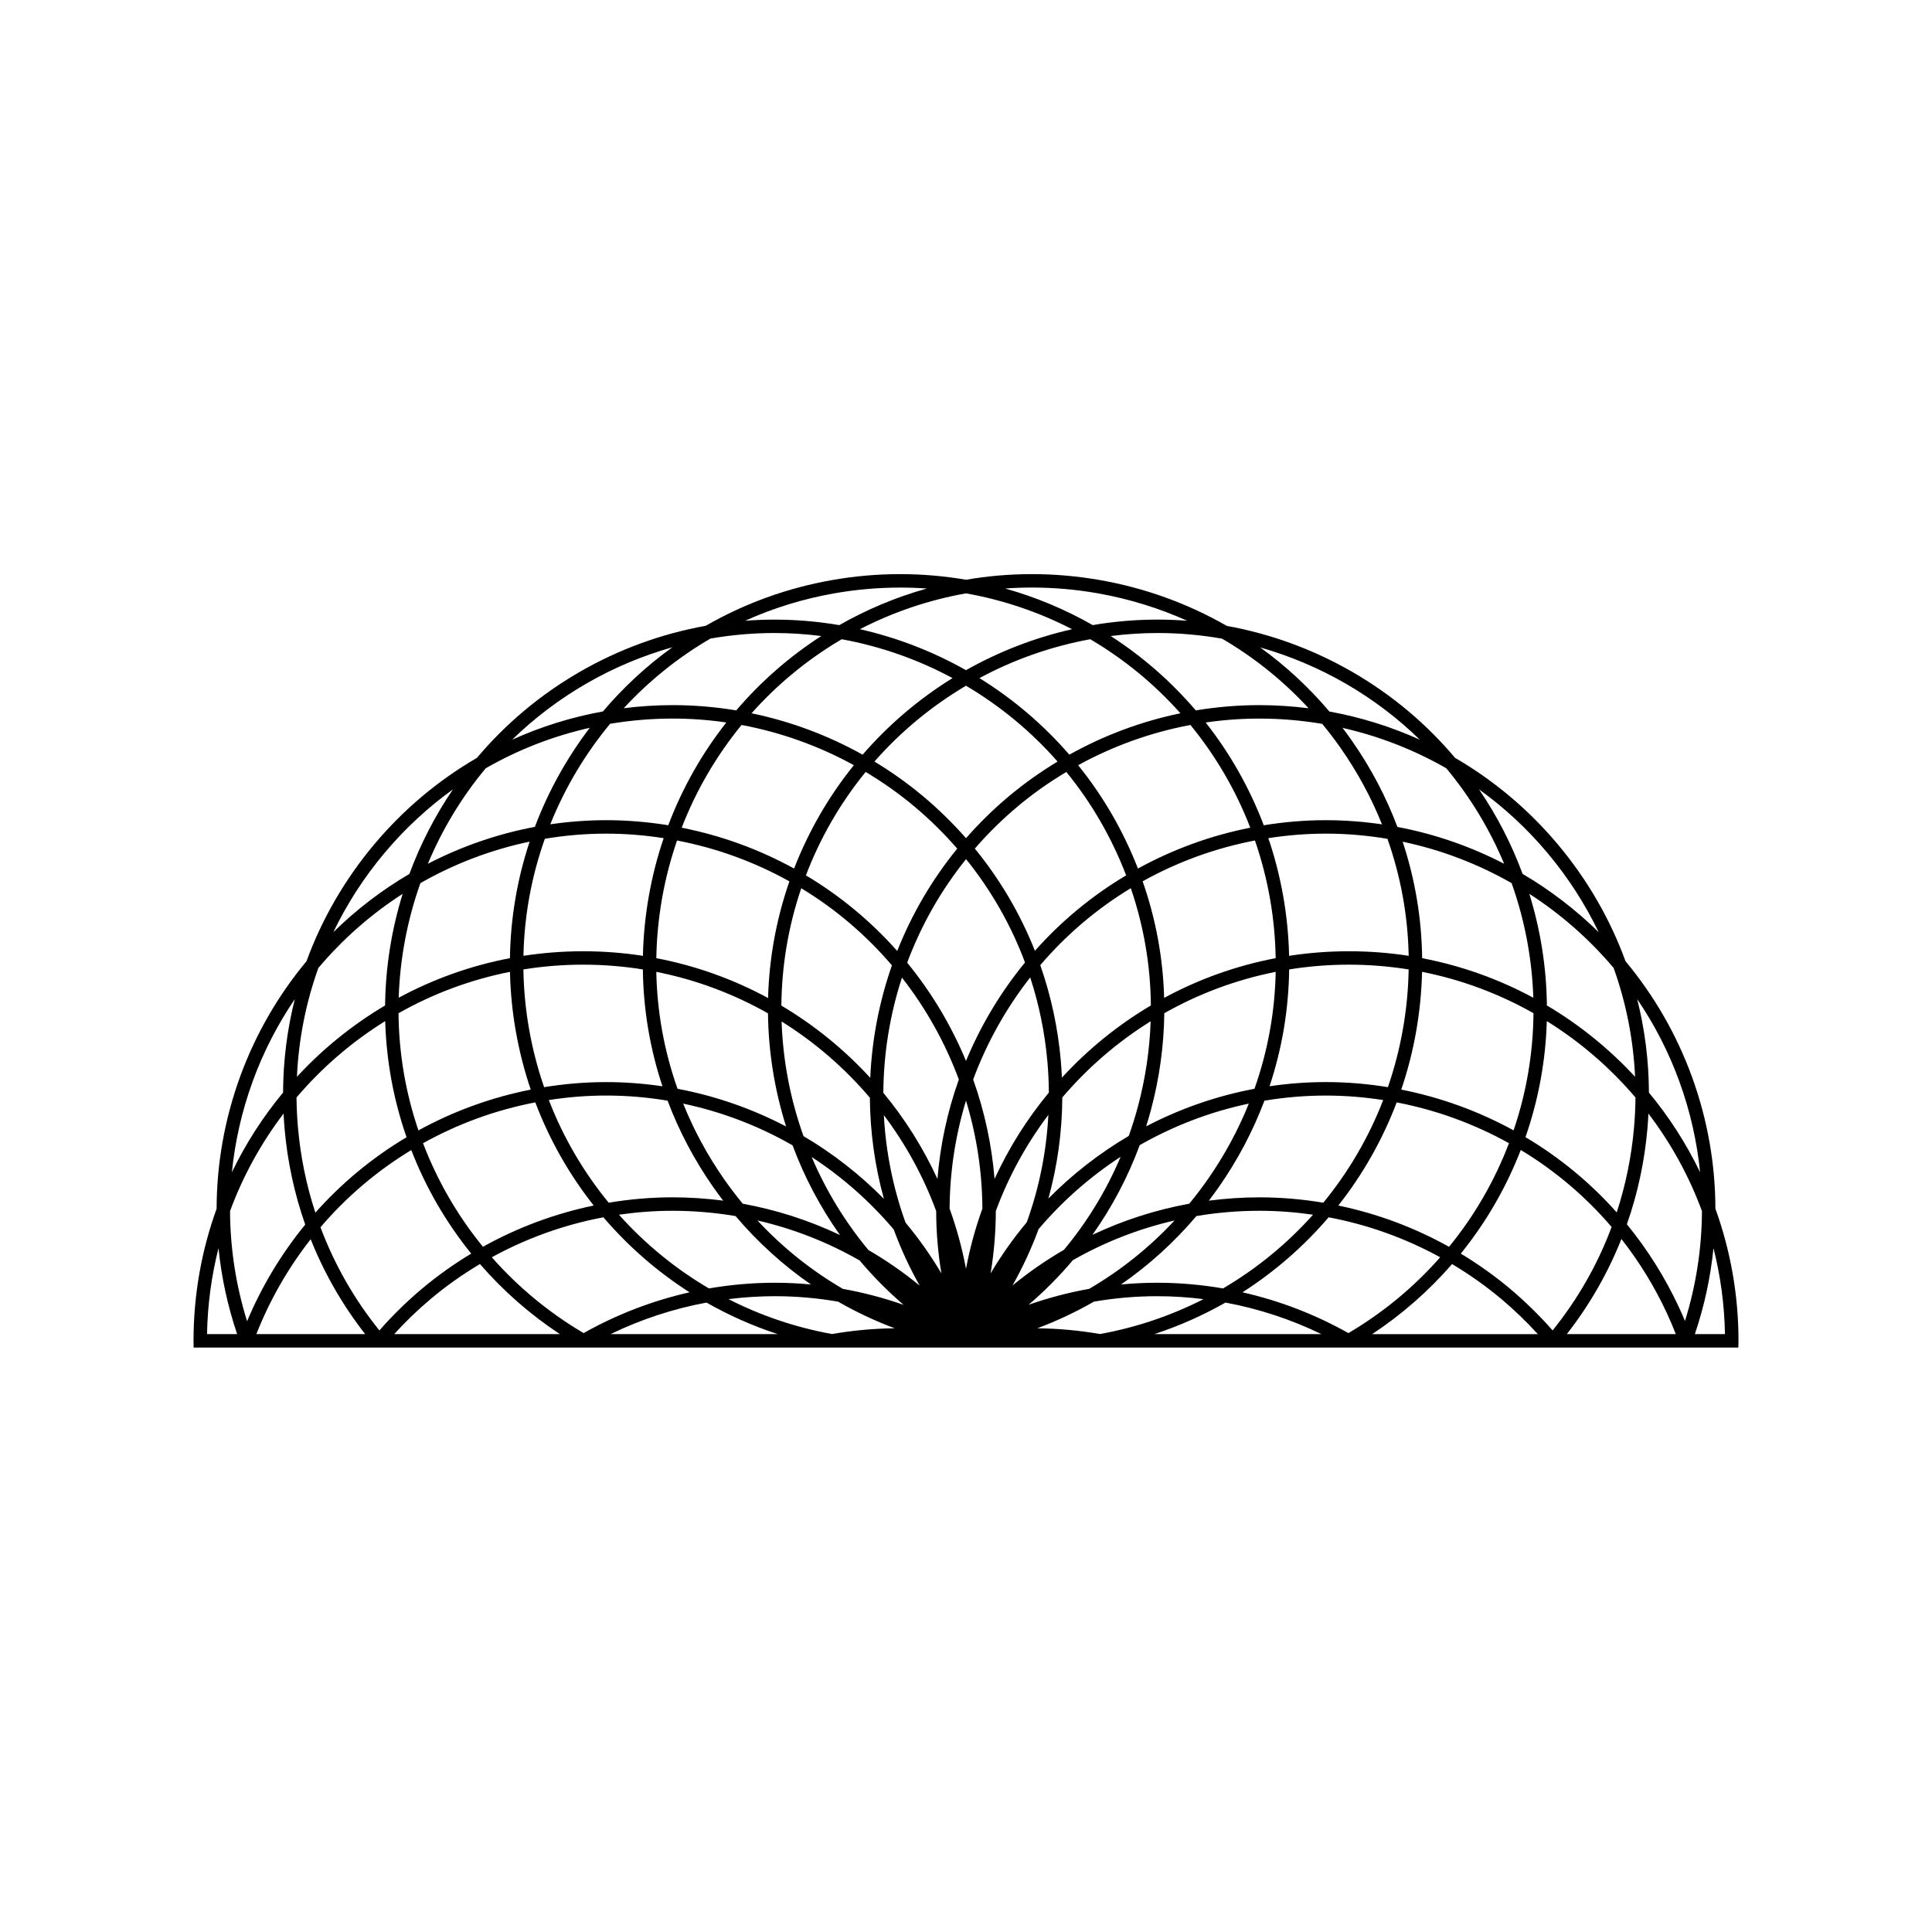 <svg xmlns="http://www.w3.org/2000/svg" xmlns:xlink="http://www.w3.org/1999/xlink" version="1.1" x="0px" y="0px" viewBox="0 0 100 100" enable-background="new 0 0 100 100" xml:space="preserve"><path d="M89.976,69.75c0.002-0.116,0.008-0.231,0.008-0.348c0-2.4-0.422-4.703-1.195-6.84c-0.004-2.272-0.395-4.58-1.216-6.835  c-0.806-2.213-1.98-4.224-3.436-5.974c-0.795-2.177-1.973-4.223-3.507-6.051c-1.52-1.812-3.322-3.317-5.316-4.476  c-1.463-1.736-3.245-3.251-5.322-4.45c-2.02-1.166-4.22-1.968-6.493-2.38c-2.003-1.15-4.213-1.957-6.556-2.37  c-1.165-0.205-2.351-0.31-3.525-0.31c-1.163,0-2.304,0.1-3.417,0.291c-1.114-0.19-2.256-0.291-3.419-0.291  c-1.173,0-2.359,0.104-3.524,0.31c-2.364,0.417-4.558,1.232-6.528,2.364c-2.283,0.411-4.493,1.214-6.521,2.385  c-2.077,1.199-3.859,2.715-5.322,4.451c-1.993,1.158-3.795,2.663-5.315,4.476c-1.535,1.829-2.712,3.874-3.508,6.051  c-1.456,1.75-2.629,3.761-3.436,5.974c-0.821,2.255-1.212,4.563-1.216,6.835c-0.773,2.137-1.195,4.439-1.195,6.84  c0,0.116,0.002,0.231,0.004,0.348h0.696l0,0h1.558l0,0h0.995l0,0h5.638l0,0H20.4l0,0h8.578l0,0h2.625c0,0,0,0,0,0h8.651  c0,0,0,0-0.001,0h19.495c0,0,0,0,0,0h8.651h0h2.625l0,0H79.6l0,0h1.498l0,0h5.633l0,0h1.006l0,0h1.546l0,0H89.976z M81.098,69.054  c1.175-1.504,2.125-3.159,2.826-4.924c0.915,1.166,1.703,2.445,2.345,3.821c0.169,0.364,0.326,0.732,0.472,1.103H81.098z   M78.144,66.692c-0.8-0.67-1.648-1.271-2.534-1.805c0.648-0.802,1.239-1.658,1.763-2.565c0.526-0.911,0.972-1.847,1.342-2.799  c1.777,1.071,3.361,2.415,4.702,3.986c-0.722,1.935-1.751,3.738-3.054,5.353C79.686,68.091,78.945,67.365,78.144,66.692z   M58.531,45.973c0.671,1.961,1.02,4.005,1.038,6.069c-1.714,1.016-3.265,2.277-4.605,3.736c-0.013-0.29-0.031-0.581-0.056-0.872  c-0.15-1.711-0.51-3.371-1.064-4.95C55.165,48.41,56.738,47.058,58.531,45.973z M53.567,49.213c-0.756-1.909-1.802-3.69-3.11-5.289  c0.667-0.771,1.403-1.5,2.209-2.176c0.796-0.667,1.643-1.264,2.527-1.792c0.648,0.795,1.239,1.646,1.76,2.549  c0.523,0.907,0.968,1.843,1.336,2.803C56.496,46.376,54.911,47.699,53.567,49.213z M59.143,45.616  c0.892-0.496,1.832-0.929,2.82-1.288c0.98-0.357,1.981-0.629,2.993-0.825c0.333,0.966,0.595,1.967,0.777,3.001  c0.182,1.031,0.278,2.063,0.296,3.09c-2.05,0.391-3.992,1.093-5.773,2.056C60.2,49.598,59.826,47.566,59.143,45.616z M66.03,50.303  c-0.04,2.07-0.411,4.109-1.099,6.053c-1.971,0.37-3.858,1.032-5.607,1.944c0.087-0.278,0.17-0.558,0.246-0.841  c0.445-1.66,0.674-3.342,0.694-5.016C62.033,51.442,63.974,50.71,66.03,50.303z M66.727,50.178c1.007-0.162,2.039-0.247,3.09-0.247  c1.053,0,2.086,0.085,3.095,0.247c-0.018,1.026-0.115,2.058-0.297,3.087c-0.182,1.036-0.444,2.04-0.778,3.006  c-1.062-0.173-2.134-0.263-3.213-0.263c-0.984,0-1.957,0.075-2.913,0.216C66.359,54.278,66.701,52.242,66.727,50.178z M72.292,57.06  c1.011,0.195,2.011,0.468,2.99,0.824c0.982,0.358,1.925,0.79,2.822,1.288c-0.364,0.954-0.807,1.891-1.333,2.802  c-0.523,0.908-1.116,1.762-1.769,2.56c-1.792-1-3.726-1.719-5.732-2.136C70.528,60.805,71.552,59.01,72.292,57.06z M68.494,62.252  c-1.087-0.182-2.191-0.278-3.302-0.278c-0.884,0-1.76,0.06-2.623,0.172c0.173-0.228,0.344-0.458,0.509-0.693  c0.986-1.409,1.777-2.914,2.369-4.482c1.04-0.173,2.101-0.265,3.177-0.265c0.997,0,1.988,0.081,2.969,0.233  C70.839,58.89,69.786,60.677,68.494,62.252z M67.962,62.873c-1.345,1.506-2.917,2.794-4.658,3.816  c-1.118-0.193-2.26-0.294-3.414-0.294c-0.624,0-1.246,0.031-1.865,0.089c1.438-0.995,2.75-2.182,3.9-3.54  c1.07-0.181,2.162-0.274,3.266-0.274C66.123,62.67,67.048,62.741,67.962,62.873z M61.554,62.304c-1.742,0.317-3.425,0.86-5.01,1.611  c1.008-1.422,1.832-2.979,2.447-4.642c1.747-0.998,3.65-1.729,5.648-2.151c-0.552,1.371-1.264,2.689-2.132,3.93  C62.205,61.485,61.887,61.902,61.554,62.304z M58.424,58.796c-1.519,0.894-2.917,1.982-4.159,3.24  c0.467-1.691,0.71-3.447,0.72-5.231c1.309-1.538,2.851-2.871,4.572-3.943c-0.05,1.475-0.268,2.955-0.66,4.416  C58.76,57.794,58.601,58.3,58.424,58.796z M51.478,61.022c-0.143-1.767-0.519-3.497-1.107-5.148  c0.704-1.898,1.699-3.683,2.953-5.282c0.458,1.402,0.759,2.868,0.891,4.375c0.047,0.529,0.07,1.058,0.074,1.585  C53.167,57.905,52.219,59.407,51.478,61.022z M50,54.914c-0.758-1.829-1.783-3.545-3.044-5.086c0.713-1.909,1.73-3.722,3.047-5.36  c1.301,1.614,2.329,3.416,3.051,5.349C51.788,51.36,50.76,53.081,50,54.914z M33.97,50.303c2.062,0.408,4.007,1.143,5.78,2.147  c0.024,1.992,0.342,3.967,0.938,5.856c-1.753-0.916-3.644-1.58-5.619-1.951C34.381,54.412,34.01,52.374,33.97,50.303z   M34.289,56.226c-0.956-0.141-1.928-0.217-2.913-0.217c-1.079,0-2.152,0.091-3.213,0.263c-0.333-0.966-0.596-1.97-0.778-3.006  c-0.183-1.036-0.278-2.068-0.294-3.088c1.007-0.162,2.039-0.247,3.092-0.247c1.052,0,2.084,0.085,3.091,0.247  C33.299,52.242,33.641,54.278,34.289,56.226z M33.971,49.595c0.018-1.027,0.115-2.06,0.296-3.09  c0.182-1.034,0.444-2.036,0.777-3.001c1.012,0.195,2.012,0.468,2.992,0.825c0.99,0.36,1.932,0.793,2.824,1.29  c-0.687,1.975-1.05,4.012-1.105,6.039C37.971,50.691,36.025,49.987,33.971,49.595z M41.473,45.975  c1.796,1.088,3.371,2.443,4.693,3.992c-0.658,1.879-1.035,3.842-1.122,5.821c-1.338-1.46-2.888-2.722-4.6-3.738  C40.461,50.013,40.797,47.962,41.473,45.975z M41.714,45.308c0.364-0.955,0.807-1.892,1.333-2.804  c0.521-0.903,1.111-1.753,1.759-2.548c0.884,0.528,1.731,1.123,2.527,1.792c0.802,0.673,1.54,1.402,2.213,2.177  c-1.321,1.621-2.36,3.411-3.105,5.298C45.096,47.706,43.509,46.379,41.714,45.308z M49.629,55.874  c-0.588,1.651-0.964,3.382-1.107,5.148c-0.738-1.611-1.684-3.109-2.801-4.459c0.013-2.019,0.335-4.032,0.964-5.961  C47.935,52.2,48.927,53.981,49.629,55.874z M45.75,62.051c-1.242-1.258-2.642-2.351-4.161-3.246  c-0.681-1.902-1.065-3.906-1.134-5.934c1.721,1.073,3.262,2.407,4.569,3.946C45.037,58.576,45.278,60.336,45.75,62.051z   M43.477,63.925c-1.591-0.756-3.281-1.302-5.031-1.621c-0.333-0.402-0.65-0.819-0.953-1.251c-0.869-1.241-1.581-2.559-2.132-3.93  c2.003,0.422,3.912,1.156,5.662,2.159C41.632,60.92,42.454,62.483,43.477,63.925z M41.974,66.484  c-0.619-0.058-1.241-0.089-1.865-0.089c-1.154,0-2.296,0.101-3.414,0.294c-1.742-1.022-3.313-2.311-4.658-3.816  c0.914-0.132,1.84-0.203,2.771-0.203c1.104,0,2.196,0.094,3.266,0.274C39.224,64.303,40.536,65.489,41.974,66.484z M31.506,62.252  c-1.292-1.575-2.345-3.362-3.099-5.314c0.981-0.152,1.972-0.233,2.969-0.233c1.077,0,2.138,0.092,3.178,0.265  c0.591,1.568,1.382,3.074,2.369,4.482c0.166,0.235,0.335,0.466,0.509,0.693c-0.864-0.112-1.739-0.172-2.623-0.172  C33.697,61.974,32.593,62.07,31.506,62.252z M30.73,62.398c-2.007,0.417-3.941,1.136-5.732,2.135  c-0.652-0.798-1.245-1.652-1.769-2.56c-0.526-0.911-0.969-1.848-1.333-2.8c0.892-0.496,1.833-0.93,2.821-1.29  c0.979-0.356,1.979-0.629,2.99-0.824C28.447,59.01,29.472,60.805,30.73,62.398z M21.658,58.51c-0.676-1.985-1.013-4.033-1.031-6.066  c1.77-1.002,3.711-1.734,5.769-2.141c0.021,1.019,0.121,2.049,0.304,3.084c0.183,1.036,0.442,2.041,0.771,3.011  c-1.012,0.201-2.01,0.476-2.991,0.833C23.493,57.589,22.551,58.019,21.658,58.51z M20.636,51.643  c0.066-2.027,0.447-4.029,1.123-5.932c1.748-0.998,3.654-1.729,5.655-2.148c-0.637,1.917-0.99,3.949-1.02,6.032  C24.349,49.984,22.413,50.684,20.636,51.643z M28.201,43.415c1.04-0.174,2.101-0.266,3.178-0.266c0.999,0,1.99,0.081,2.972,0.234  c-0.328,0.966-0.586,1.968-0.768,3.001c-0.182,1.03-0.283,2.063-0.306,3.089c-1.009-0.156-2.042-0.236-3.094-0.236  c-1.051,0-2.083,0.081-3.09,0.236C27.136,47.374,27.52,45.333,28.201,43.415z M28.483,42.666c0.757-1.887,1.804-3.642,3.095-5.202  c1.065-0.179,2.152-0.271,3.251-0.271c0.93,0,1.854,0.07,2.766,0.202c-1.25,1.588-2.271,3.377-3.005,5.32  c-1.061-0.172-2.132-0.263-3.211-0.263C30.4,42.453,29.434,42.527,28.483,42.666z M38.383,37.525  c2.035,0.379,3.998,1.084,5.813,2.081c-0.644,0.798-1.231,1.648-1.752,2.55c-0.525,0.912-0.972,1.848-1.342,2.8  c-0.895-0.493-1.839-0.922-2.829-1.282c-0.979-0.357-1.978-0.631-2.988-0.833C36.04,40.89,37.092,39.101,38.383,37.525z   M38.9,36.919c1.347-1.513,2.922-2.807,4.668-3.833c2.017,0.37,3.952,1.052,5.736,2.012c-1.734,1.072-3.307,2.407-4.655,3.964  C42.853,38.059,40.914,37.336,38.9,36.919z M50,35.493c1.767,1.045,3.371,2.366,4.739,3.925c-0.88,0.533-1.725,1.13-2.521,1.797  c-0.806,0.676-1.544,1.402-2.217,2.17c-0.678-0.771-1.418-1.498-2.22-2.17c-0.796-0.667-1.64-1.265-2.52-1.797  C46.629,37.859,48.233,36.538,50,35.493z M50.695,35.098c1.784-0.959,3.719-1.642,5.736-2.012c1.746,1.026,3.321,2.32,4.668,3.833  c-2.013,0.417-3.953,1.139-5.75,2.143C54.001,37.505,52.429,36.17,50.695,35.098z M61.617,37.525  c1.291,1.576,2.344,3.364,3.097,5.316c-1.01,0.201-2.009,0.476-2.988,0.833c-0.988,0.36-1.932,0.79-2.826,1.282  c-0.374-0.958-0.821-1.893-1.344-2.8c-0.521-0.901-1.108-1.751-1.752-2.549C57.619,38.609,59.582,37.905,61.617,37.525z   M62.405,37.396c0.913-0.132,1.836-0.202,2.766-0.202c1.104,0,2.196,0.092,3.267,0.273c0.332,0.402,0.65,0.819,0.953,1.251  c0.873,1.247,1.588,2.572,2.141,3.95c-0.955-0.14-1.927-0.215-2.909-0.215c-1.079,0-2.15,0.091-3.211,0.263  C64.675,40.773,63.656,38.984,62.405,37.396z M71.814,43.417c0.688,1.944,1.059,3.984,1.099,6.056  c-1.009-0.156-2.042-0.236-3.095-0.236c-1.051,0-2.085,0.081-3.094,0.236c-0.023-1.026-0.124-2.06-0.306-3.089  c-0.182-1.033-0.44-2.035-0.769-3.001c0.983-0.153,1.974-0.234,2.972-0.234C69.703,43.148,70.77,43.242,71.814,43.417z   M72.601,43.566c1.996,0.42,3.896,1.149,5.64,2.145c0.677,1.903,1.058,3.905,1.123,5.932c-1.775-0.958-3.71-1.657-5.754-2.047  C73.585,47.537,73.244,45.508,72.601,43.566z M79.373,52.443c-0.018,2.033-0.354,4.08-1.03,6.064  c-0.899-0.492-1.842-0.921-2.824-1.277c-0.98-0.357-1.979-0.631-2.99-0.833c0.329-0.97,0.589-1.975,0.771-3.011  c0.181-1.029,0.282-2.06,0.306-3.084C75.663,50.71,77.604,51.442,79.373,52.443z M71.022,69.054c1.529-1.01,2.924-2.228,4.136-3.627  c0.888,0.53,1.738,1.128,2.538,1.799c0.681,0.571,1.315,1.183,1.904,1.829H71.022z M64.31,66.89c1.667-1.067,3.171-2.376,4.46-3.883  c2.021,0.38,3.971,1.08,5.774,2.069c-1.372,1.56-2.98,2.881-4.751,3.925C68.086,68.04,66.239,67.325,64.31,66.89z M59.747,69.054  c1.288-0.422,2.521-0.972,3.684-1.633c1.731,0.321,3.401,0.873,4.966,1.633H59.747z M53.691,68.752  c1.016-0.382,1.996-0.843,2.93-1.379c1.078-0.186,2.171-0.282,3.27-0.282c0.809,0,1.611,0.053,2.403,0.152  c-1.667,0.85-3.467,1.465-5.358,1.806C55.878,68.865,54.794,68.765,53.691,68.752z M53.239,67.536  c0.828-0.709,1.594-1.48,2.292-2.309c1.64-0.937,3.413-1.629,5.264-2.056c-1.301,1.4-2.789,2.589-4.421,3.54  C55.309,66.901,54.261,67.176,53.239,67.536z M52.407,66.536c0.529-0.939,0.98-1.913,1.35-2.916c1.23-1.452,2.663-2.712,4.247-3.745  c-0.742,1.752-1.73,3.37-2.933,4.814C54.139,65.23,53.248,65.847,52.407,66.536z M51.274,65.909  c0.178-1.078,0.267-2.155,0.269-3.226c0.663-1.798,1.585-3.472,2.72-4.978c-0.099,1.911-0.476,3.781-1.118,5.559  C52.455,64.089,51.83,64.974,51.274,65.909z M49.152,62.56c0.009-1.91,0.3-3.793,0.848-5.59c0.548,1.797,0.839,3.68,0.848,5.59  c-0.363,1.002-0.647,2.041-0.848,3.109C49.799,64.601,49.514,63.562,49.152,62.56z M48.726,65.909  c-0.551-0.929-1.171-1.806-1.855-2.625c-0.651-1.805-1.023-3.681-1.123-5.564c1.129,1.5,2.047,3.17,2.708,4.962  C48.458,63.753,48.547,64.831,48.726,65.909z M47.601,66.542c-0.836-0.687-1.723-1.301-2.651-1.84  c-1.219-1.466-2.204-3.092-2.938-4.816c1.585,1.035,3.02,2.3,4.249,3.755C46.625,64.633,47.072,65.603,47.601,66.542z   M46.771,67.539c-1.025-0.36-2.077-0.637-3.145-0.828c-1.631-0.951-3.12-2.139-4.42-3.54c1.86,0.428,3.641,1.127,5.288,2.07  C45.183,66.059,45.943,66.829,46.771,67.539z M37.707,67.243c0.792-0.099,1.594-0.152,2.403-0.152c1.098,0,2.191,0.096,3.27,0.282  c0.934,0.537,1.914,0.998,2.93,1.379c-1.103,0.012-2.188,0.113-3.245,0.297C41.174,68.708,39.373,68.093,37.707,67.243z   M31.603,69.054c1.566-0.76,3.236-1.312,4.967-1.633c1.162,0.662,2.396,1.211,3.684,1.633H31.603z M25.456,65.076  c1.804-0.989,3.754-1.688,5.775-2.069c1.289,1.507,2.792,2.816,4.46,3.883c-1.929,0.435-3.776,1.15-5.483,2.11  C28.436,67.957,26.828,66.635,25.456,65.076z M20.402,69.054c0.585-0.643,1.218-1.255,1.902-1.829  c0.799-0.671,1.65-1.269,2.538-1.799c1.212,1.398,2.606,2.618,4.136,3.627H20.402z M16.588,63.523  c1.323-1.55,2.901-2.906,4.699-3.996c0.369,0.951,0.814,1.885,1.34,2.795c0.524,0.906,1.115,1.762,1.763,2.565  c-0.885,0.534-1.735,1.134-2.534,1.805c-0.806,0.676-1.545,1.402-2.218,2.171C18.337,67.252,17.311,65.453,16.588,63.523z   M13.269,69.054c0.693-1.76,1.64-3.417,2.812-4.911c0.701,1.76,1.648,3.411,2.821,4.911H13.269z M11.31,64.605  c0.153,1.521,0.479,3.013,0.964,4.449h-1.558C10.744,67.522,10.947,66.032,11.31,64.605z M11.907,62.685  c0.673-1.826,1.612-3.523,2.77-5.046c0.013,0.26,0.029,0.521,0.053,0.782c0.15,1.716,0.512,3.379,1.068,4.964  c-1.242,1.517-2.254,3.204-3.009,5.002C12.218,66.557,11.915,64.636,11.907,62.685z M15.26,51.712  c-0.396,1.57-0.602,3.192-0.608,4.839c-1.042,1.256-1.934,2.641-2.649,4.125c0.158-1.577,0.512-3.157,1.079-4.712  C13.636,54.44,14.375,53.017,15.26,51.712z M15.348,56.805c1.313-1.543,2.862-2.88,4.59-3.953c0.058,2.019,0.42,4.044,1.105,6.011  c-1.792,1.068-3.376,2.391-4.72,3.904c-0.463-1.413-0.768-2.889-0.9-4.407C15.376,57.84,15.353,57.322,15.348,56.805z   M16.477,50.103c1.26-1.494,2.733-2.788,4.365-3.839c-0.579,1.866-0.888,3.814-0.91,5.779c-1.696,1.005-3.233,2.251-4.563,3.692  C15.457,53.798,15.832,51.904,16.477,50.103z M23.447,40.856c-0.933,1.368-1.688,2.84-2.256,4.377  c-1.43,0.839-2.753,1.853-3.938,3.016c0.7-1.455,1.586-2.832,2.651-4.101C20.956,42.894,22.147,41.792,23.447,40.856z   M30.526,37.671c-1.186,1.558-2.146,3.286-2.841,5.127c-1.945,0.366-3.809,1.016-5.539,1.911c0.741-1.772,1.745-3.443,2.995-4.943  C26.816,38.805,28.63,38.098,30.526,37.671z M34.804,33.501c-1.336,0.961-2.542,2.081-3.597,3.323  c-1.628,0.295-3.204,0.787-4.697,1.462c1.132-1.103,2.417-2.083,3.847-2.909C31.761,34.566,33.257,33.939,34.804,33.501z   M36.772,33.052c1.088-0.188,2.192-0.287,3.3-0.287c0.821,0,1.634,0.054,2.437,0.155c-1.645,1.061-3.129,2.359-4.402,3.85  c-1.08-0.179-2.175-0.273-3.278-0.273c-0.857,0-1.707,0.055-2.546,0.161C33.582,35.253,35.09,34.032,36.772,33.052z M47.974,30.462  c-1.596,0.446-3.116,1.086-4.532,1.894c-1.104-0.188-2.23-0.285-3.37-0.285c-0.502,0-1.005,0.021-1.505,0.059  c1.441-0.649,2.985-1.132,4.61-1.418c1.126-0.198,2.271-0.299,3.404-0.299C47.05,30.412,47.514,30.429,47.974,30.462z M50,30.712  c1.94,0.344,3.787,0.977,5.491,1.856c-1.932,0.437-3.782,1.155-5.491,2.12c-1.709-0.965-3.559-1.683-5.491-2.121  C46.213,31.689,48.06,31.056,50,30.712z M61.451,32.131c-0.506-0.039-1.014-0.061-1.523-0.061c-1.139,0-2.266,0.097-3.369,0.285  c-1.416-0.807-2.936-1.447-4.532-1.894c0.46-0.033,0.924-0.05,1.392-0.05c1.133,0,2.279,0.101,3.404,0.299  C58.439,30.996,59.991,31.476,61.451,32.131z M67.733,36.66c-0.844-0.107-1.699-0.163-2.562-0.163c-1.103,0-2.198,0.095-3.278,0.273  c-1.273-1.491-2.757-2.789-4.402-3.849c0.803-0.102,1.616-0.156,2.437-0.156c1.117,0,2.229,0.1,3.325,0.292  C64.909,34.022,66.417,35.232,67.733,36.66z M73.49,38.287c-1.488-0.673-3.059-1.164-4.681-1.459  c-1.065-1.258-2.267-2.369-3.582-3.317c1.535,0.438,3.021,1.062,4.417,1.867C71.074,36.203,72.358,37.184,73.49,38.287z   M77.854,44.709c-1.726-0.893-3.584-1.542-5.524-1.907c-0.591-1.569-1.382-3.074-2.37-4.483c-0.152-0.219-0.311-0.433-0.471-0.644  c1.891,0.427,3.699,1.133,5.371,2.091C76.11,41.267,77.113,42.937,77.854,44.709z M82.748,48.249  c-1.186-1.163-2.509-2.177-3.938-3.016c-0.569-1.537-1.324-3.009-2.256-4.376c1.299,0.936,2.491,2.037,3.543,3.291  C81.161,45.417,82.047,46.794,82.748,48.249z M84.631,55.734c-1.33-1.44-2.867-2.688-4.564-3.692  c-0.021-1.965-0.331-3.913-0.91-5.779c1.632,1.052,3.105,2.345,4.365,3.839C84.167,51.904,84.542,53.798,84.631,55.734z   M84.652,56.806c-0.005,0.516-0.029,1.034-0.075,1.555c-0.132,1.512-0.436,2.984-0.896,4.393c-1.361-1.531-2.951-2.843-4.723-3.895  c0.684-1.965,1.046-3.99,1.104-6.007C81.791,53.925,83.339,55.262,84.652,56.806z M87.997,60.677  c-0.715-1.484-1.608-2.869-2.649-4.125c-0.006-1.647-0.212-3.27-0.608-4.839c0.886,1.304,1.625,2.728,2.179,4.252  C87.485,57.52,87.839,59.101,87.997,60.677z M88.093,62.685c-0.008,1.945-0.311,3.862-0.878,5.688  c-0.101-0.239-0.205-0.479-0.316-0.716c-0.726-1.557-1.632-2.993-2.692-4.288c0.554-1.579,0.914-3.238,1.063-4.949  c0.023-0.261,0.04-0.521,0.052-0.781C86.48,59.162,87.42,60.859,88.093,62.685z M89.284,69.054h-1.558  c0.484-1.436,0.811-2.927,0.963-4.449C89.052,66.033,89.256,67.522,89.284,69.054z"></path></svg>
